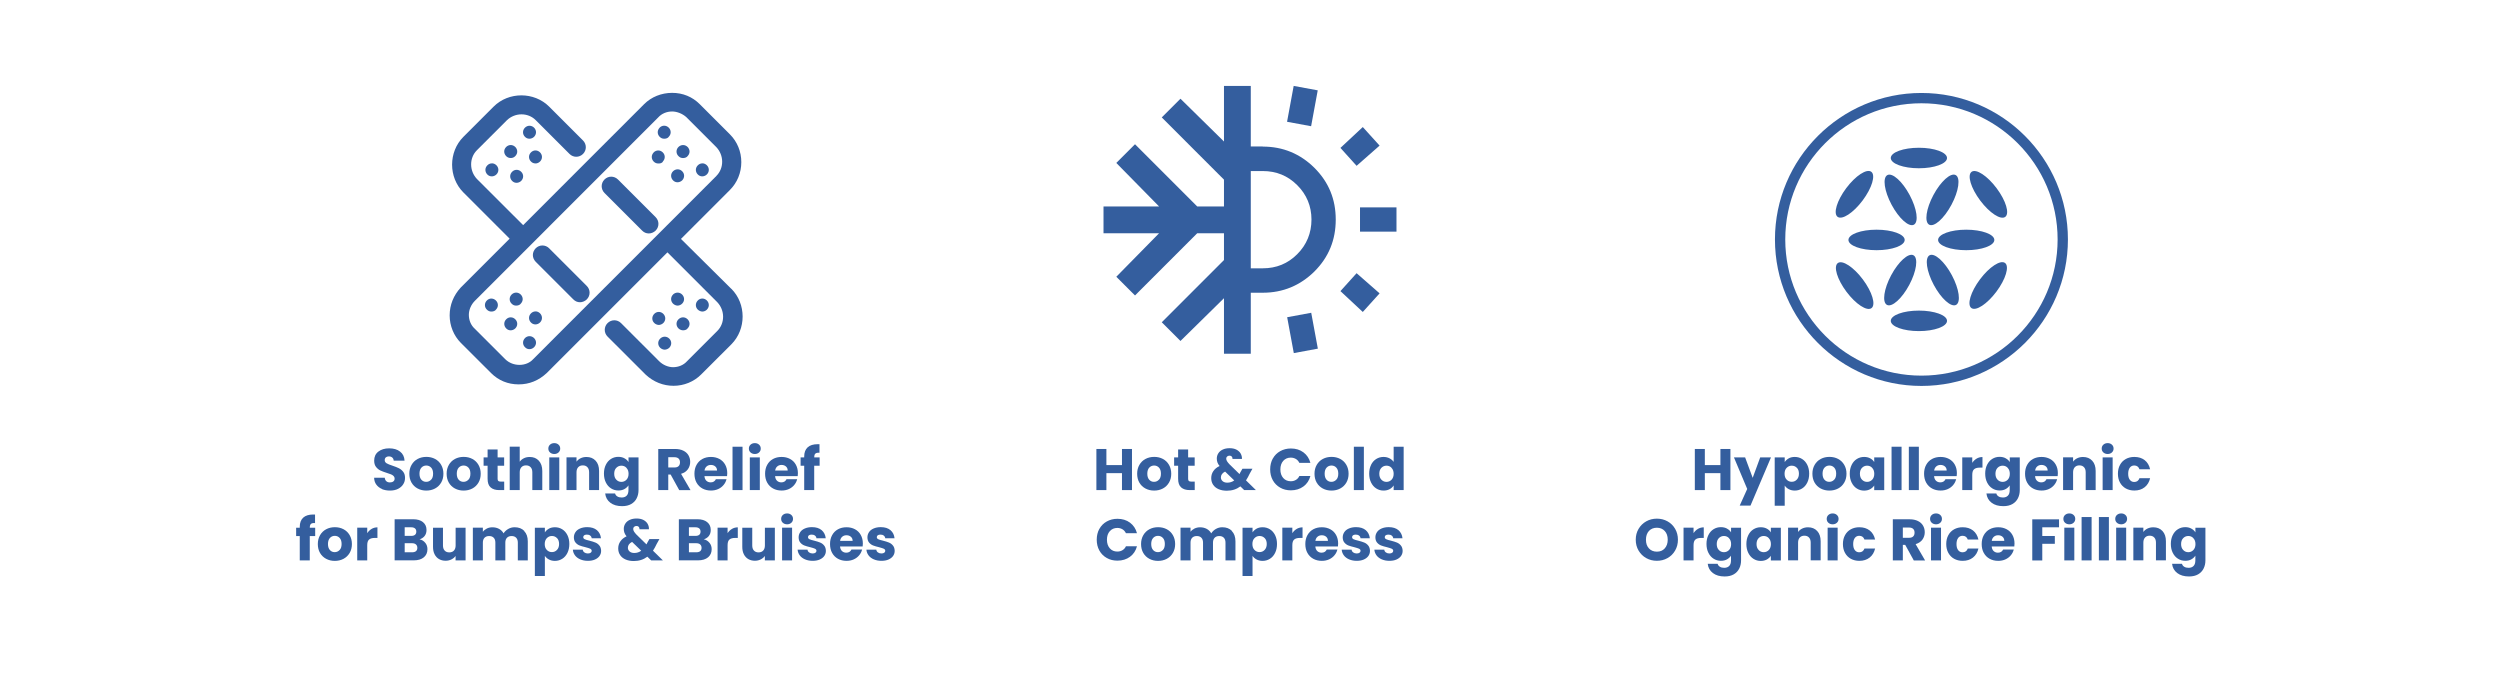 <svg viewBox="0 0 512 139.64" xmlns="http://www.w3.org/2000/svg" data-name="Layer 1" id="Layer_1">
  <defs>
    <style>
      .cls-1 {
        fill: #345e9e;
      }

      .cls-1, .cls-2 {
        stroke-width: 0px;
      }

      .cls-2 {
        fill: none;
      }
    </style>
  </defs>
  <rect height="139.64" width="512" class="cls-2"></rect>
  <g>
    <path d="m135.1,26.15c-.53.53-.53,1.33,0,1.87.28.27.56.39.93.39s.77-.11.96-.43c.5-.53.49-1.31-.03-1.84-.54-.53-1.33-.53-1.87,0" class="cls-1"></path>
    <path d="m143.84,33.46h0c-.35,0-.67.14-.93.4-.26.26-.4.59-.4.93s.14.68.4.94c.27.27.56.39.93.39.26,0,.66-.12.93-.4.53-.53.53-1.33,0-1.87-.26-.26-.59-.4-.93-.4" class="cls-1"></path>
    <path d="m138.95,30.1c-.26.26-.4.59-.4.94s.14.68.4.93c.27.28.56.4.93.4.35,0,.77-.12.97-.43.23-.25.37-.57.37-.9s-.14-.68-.4-.94c-.53-.53-1.33-.52-1.87,0" class="cls-1"></path>
    <path d="m137.84,35.07c-.53.53-.53,1.33,0,1.87.28.27.56.39.93.39.27,0,.66-.12.94-.39.53-.54.53-1.34,0-1.87-.53-.53-1.33-.52-1.87,0" class="cls-1"></path>
    <path d="m133.88,31.22c-.53.53-.53,1.33,0,1.87.28.27.56.39.93.39.3,0,.78,0,.98-.45.48-.53.47-1.3-.05-1.82-.54-.53-1.33-.53-1.87,0" class="cls-1"></path>
    <path d="m107.52,69.24c-.26.26-.4.59-.4.94s.14.68.4.93c.27.28.56.4.93.4.27,0,.66-.12.93-.4.26-.26.4-.59.4-.93s-.14-.68-.4-.94c-.53-.52-1.33-.53-1.87,0" class="cls-1"></path>
    <path d="m100.64,61.14h0c-.35,0-.67.14-.93.4-.26.26-.4.59-.4.94s.14.68.4.93c.27.27.56.4.93.4.35,0,.77-.12.96-.43.5-.53.49-1.31-.03-1.83-.26-.26-.59-.4-.93-.4" class="cls-1"></path>
    <path d="m104.6,64.99h0c-.35,0-.68.14-.93.4-.53.53-.53,1.33,0,1.87.27.27.56.39.93.39.27,0,.66-.12.93-.39.26-.26.4-.59.4-.94s-.14-.67-.4-.93c-.26-.26-.58-.4-.93-.4" class="cls-1"></path>
    <path d="m104.78,60.32c-.26.26-.4.59-.4.94s.14.68.4.93c.27.28.56.4.93.4.35,0,.77-.12.97-.43.23-.25.37-.57.37-.9s-.14-.68-.4-.94c-.53-.52-1.33-.53-1.87,0" class="cls-1"></path>
    <path d="m109.67,63.78h0c-.35,0-.67.14-.93.4-.53.53-.53,1.34,0,1.87.27.27.56.39.93.39.27,0,.66-.12.93-.4.53-.53.53-1.33,0-1.87-.26-.26-.59-.4-.93-.4" class="cls-1"></path>
    <path d="m144.77,63.41c.53-.53.53-1.33,0-1.87-.26-.26-.59-.4-.93-.4h0c-.35,0-.68.14-.93.4-.26.26-.4.59-.4.94s.14.68.4.93c.28.27.67.4.94.4s.65-.12.93-.4" class="cls-1"></path>
    <path d="m135.2,69.35c-.53.53-.53,1.33,0,1.87.28.27.66.39.93.39s.66-.12.94-.39c.53-.54.53-1.34,0-1.87-.53-.53-1.33-.53-1.87,0" class="cls-1"></path>
    <path d="m138.95,65.39c-.26.26-.4.59-.4.93s.14.68.4.94c.27.27.67.39.94.39.35,0,.77-.11.96-.43.24-.25.37-.57.37-.9s-.14-.68-.4-.93c-.26-.26-.59-.4-.93-.4h0c-.35,0-.68.14-.93.4" class="cls-1"></path>
    <path d="m134.92,63.88h0c-.35,0-.67.14-.93.4-.26.26-.4.59-.4.94s.14.68.4.93c.27.27.67.4.93.4s.65-.12.93-.4c.53-.53.53-1.33,0-1.87-.26-.26-.59-.4-.93-.4" class="cls-1"></path>
    <path d="m137.84,60.32c-.53.53-.53,1.33,0,1.87.28.27.67.4.93.4s.66-.12.93-.4c.26-.26.4-.59.4-.93s-.14-.68-.4-.94c-.53-.53-1.33-.52-1.87,0" class="cls-1"></path>
    <path d="m100.74,33.46c-.35,0-.68.14-.93.4-.26.26-.4.59-.4.93s.14.68.39.94c.27.27.56.39.94.39.27,0,.66-.12.93-.4.53-.53.53-1.33,0-1.87-.26-.26-.59-.4-.93-.4h0Z" class="cls-1"></path>
    <path d="m108.45,28.41c.27,0,.66-.12.93-.39.53-.54.53-1.34,0-1.87-.53-.52-1.33-.53-1.87,0-.53.54-.53,1.34,0,1.87.27.27.56.39.93.39" class="cls-1"></path>
    <path d="m105.93,31.04c0-.35-.14-.68-.4-.94-.54-.53-1.33-.53-1.87,0-.53.53-.53,1.33,0,1.87.28.27.56.39.94.39s.66-.12.93-.39c.26-.26.4-.59.4-.93" class="cls-1"></path>
    <path d="m109.67,33.48c.27,0,.66-.12.93-.4.53-.53.53-1.33,0-1.87-.26-.26-.59-.4-.93-.4h0c-.35,0-.67.14-.93.4-.26.26-.4.59-.4.93s.14.68.4.94c.27.27.56.39.93.39" class="cls-1"></path>
    <path d="m105.81,37.44c.27,0,.66-.12.93-.39.26-.26.4-.59.4-.94s-.14-.68-.4-.93c-.26-.26-.58-.4-.93-.4h0c-.35,0-.68.14-.93.4-.53.53-.53,1.33,0,1.87.27.27.56.39.93.39" class="cls-1"></path>
    <path d="m126.56,36.76c-.78-.77-1.99-.77-2.76,0-.77.77-.77,1.98,0,2.76l7.71,7.71c.39.39.84.58,1.38.58.49,0,1.01-.22,1.38-.58.77-.78.77-1.99,0-2.76l-7.71-7.71Z" class="cls-1"></path>
    <path d="m112.47,50.85c-.78-.77-1.99-.77-2.76,0-.37.38-.58.87-.58,1.38,0,.51.21,1,.58,1.38l7.7,7.7c.39.39.84.59,1.38.59.49,0,1.03-.23,1.38-.58.37-.37.58-.86.58-1.38,0-.52-.21-1.01-.58-1.38l-7.71-7.71Z" class="cls-1"></path>
    <path d="m149.78,59.16l-10.32-10.23,10.03-10.03c1.5-1.5,2.33-3.52,2.33-5.69s-.83-4.19-2.33-5.69l-6.19-6.19c-1.51-1.51-3.46-2.31-5.64-2.31s-4.25.82-5.74,2.31l-24.78,24.78-9.46-9.45c-1.58-1.67-1.59-4.3-.02-5.88l6.17-6.17c1.66-1.58,4.3-1.59,5.88-.01l6.93,6.93c.77.77,1.98.77,2.76,0,.77-.77.77-1.99,0-2.76l-6.93-6.93c-3.09-3.08-8.3-3.08-11.38,0l-6.19,6.19c-3.08,3.09-3.08,8.29,0,11.38l9.47,9.47-10,10c-1.49,1.61-2.28,3.58-2.28,5.71s.84,4.17,2.3,5.64l6.19,6.18c1.51,1.51,3.45,2.31,5.64,2.31s4.1-.79,5.74-2.31l24.73-24.73,10.21,10.21c1.58,1.67,1.59,4.3.01,5.88l-6.22,6.22c-.69.77-1.73,1.21-2.84,1.21-1.01,0-2.11-.47-2.88-1.25l-7.78-7.78c-.77-.77-1.98-.77-2.76,0-.77.77-.77,1.99,0,2.76l7.81,7.8c1.61,1.49,3.58,2.28,5.71,2.28s4.17-.84,5.64-2.31l6.19-6.18c3.08-3.09,3.08-8.3,0-11.38m-3.06-23.11l-37.55,37.55c-1.32,1.48-4.1,1.59-5.72-.04l-6.22-6.22c-.77-.69-1.21-1.72-1.21-2.84,0-1.03.46-2.1,1.24-2.88l37.55-37.56c.69-.77,1.73-1.21,2.85-1.21.98,0,2.1.45,2.88,1.14l6.17,6.17c1.58,1.67,1.59,4.3.01,5.88" class="cls-1"></path>
  </g>
  <g>
    <path d="m78.25,100.15c-.49-.2-.88-.5-1.17-.89s-.45-.86-.46-1.42h2.18c.03.31.14.55.32.71.18.16.42.25.72.25s.54-.07.72-.21c.18-.14.26-.33.26-.58,0-.21-.07-.38-.21-.52-.14-.14-.31-.25-.52-.34-.2-.09-.49-.19-.87-.3-.54-.17-.99-.34-1.33-.5s-.64-.42-.89-.74-.37-.76-.37-1.28c0-.78.28-1.4.85-1.84.57-.44,1.31-.67,2.22-.67s1.68.22,2.24.67c.57.44.87,1.06.91,1.85h-2.22c-.02-.27-.12-.49-.3-.64-.18-.16-.42-.23-.71-.23-.25,0-.45.07-.6.2-.15.13-.23.32-.23.57,0,.27.13.48.38.64.26.15.66.32,1.2.49.54.18.99.36,1.33.53s.63.41.88.73c.25.32.37.73.37,1.24s-.12.92-.37,1.31c-.24.39-.6.7-1.06.94-.46.23-1.01.35-1.64.35s-1.17-.1-1.66-.3Z" class="cls-1"></path>
    <path d="m85.52,100.04c-.52-.28-.94-.68-1.24-1.2s-.45-1.13-.45-1.82.15-1.29.46-1.82.72-.93,1.25-1.21c.53-.28,1.12-.42,1.78-.42s1.25.14,1.78.42c.53.28.94.68,1.25,1.21.3.52.46,1.13.46,1.82s-.15,1.29-.46,1.82c-.31.52-.73.93-1.26,1.21-.53.28-1.13.42-1.78.42s-1.25-.14-1.77-.42Zm2.77-1.79c.28-.29.41-.7.41-1.24s-.13-.95-.4-1.24c-.27-.29-.6-.43-.99-.43s-.73.14-1,.43c-.26.28-.4.7-.4,1.24s.13.95.39,1.24c.26.29.59.43.98.43s.73-.14,1-.43Z" class="cls-1"></path>
    <path d="m93.16,100.04c-.52-.28-.94-.68-1.24-1.2-.3-.52-.45-1.13-.45-1.82s.15-1.29.46-1.82c.3-.52.72-.93,1.25-1.21.53-.28,1.12-.42,1.78-.42s1.25.14,1.78.42c.53.28.94.68,1.25,1.21.3.52.46,1.13.46,1.82s-.15,1.29-.46,1.82c-.31.52-.73.93-1.26,1.21-.53.28-1.13.42-1.78.42s-1.25-.14-1.77-.42Zm2.77-1.79c.28-.29.41-.7.41-1.24s-.13-.95-.4-1.24-.6-.43-.99-.43-.73.14-1,.43c-.26.28-.4.7-.4,1.24s.13.95.39,1.24c.26.29.59.43.98.43s.73-.14,1-.43Z" class="cls-1"></path>
    <path d="m103.26,98.63v1.74h-1.04c-.74,0-1.32-.18-1.74-.55-.42-.36-.62-.96-.62-1.78v-2.66h-.82v-1.7h.82v-1.63h2.05v1.63h1.34v1.7h-1.34v2.69c0,.2.05.34.14.43.1.09.26.13.48.13h.73Z" class="cls-1"></path>
    <path d="m110.36,94.36c.46.51.7,1.21.7,2.09v3.91h-2.04v-3.64c0-.45-.12-.8-.35-1.04-.23-.25-.54-.37-.94-.37s-.7.12-.94.37c-.23.25-.35.6-.35,1.04v3.64h-2.05v-8.88h2.05v3.08c.21-.3.49-.53.85-.71.36-.18.76-.26,1.21-.26.77,0,1.38.25,1.85.76Z" class="cls-1"></path>
    <path d="m112.64,92.66c-.23-.21-.34-.47-.34-.79s.11-.59.34-.8c.23-.21.52-.32.88-.32s.64.11.87.32c.23.21.34.48.34.8s-.11.57-.34.79c-.23.21-.52.32-.87.32s-.65-.11-.88-.32Zm1.9,1.01v6.7h-2.05v-6.7h2.05Z" class="cls-1"></path>
    <path d="m121.99,94.36c.47.51.7,1.21.7,2.09v3.91h-2.04v-3.64c0-.45-.12-.8-.35-1.04-.23-.25-.54-.37-.94-.37s-.7.12-.94.37c-.23.25-.35.6-.35,1.04v3.64h-2.05v-6.7h2.05v.89c.21-.3.49-.53.84-.7.35-.17.75-.26,1.19-.26.78,0,1.41.25,1.88.76Z" class="cls-1"></path>
    <path d="m127.9,93.87c.36.19.63.44.82.76v-.95h2.05v6.68c0,.62-.12,1.17-.37,1.67-.24.5-.62.9-1.12,1.19s-1.12.44-1.87.44c-.99,0-1.8-.23-2.41-.7-.62-.47-.97-1.1-1.06-1.9h2.03c.06.26.22.46.46.61.24.15.54.22.89.22.42,0,.76-.12,1.01-.37.25-.24.38-.63.38-1.17v-.95c-.2.31-.48.57-.83.76-.35.2-.76.29-1.24.29-.55,0-1.05-.14-1.5-.43-.45-.28-.8-.69-1.06-1.21s-.39-1.13-.39-1.82.13-1.29.39-1.81.61-.92,1.06-1.2c.45-.28.95-.42,1.5-.42.47,0,.89.1,1.24.29Zm.4,1.94c-.28-.3-.63-.44-1.04-.44s-.75.15-1.04.44-.43.69-.43,1.21.14.92.43,1.22c.28.3.63.45,1.04.45s.75-.15,1.04-.44c.28-.3.43-.7.43-1.21s-.14-.92-.43-1.21Z" class="cls-1"></path>
    <path d="m139.1,100.37l-1.75-3.18h-.49v3.18h-2.05v-8.42h3.44c.66,0,1.23.12,1.7.35.47.23.82.55,1.05.95.23.4.35.85.35,1.35,0,.56-.16,1.06-.47,1.5-.32.44-.78.75-1.4.94l1.94,3.34h-2.32Zm-2.24-4.63h1.27c.38,0,.66-.09.85-.28.19-.18.28-.44.28-.78s-.09-.57-.28-.76c-.19-.18-.47-.28-.85-.28h-1.27v2.09Z" class="cls-1"></path>
    <path d="m148.91,97.51h-4.64c.03.42.17.73.4.95.24.22.53.33.87.33.51,0,.87-.22,1.07-.65h2.18c-.11.44-.31.84-.61,1.19-.29.35-.66.63-1.1.83-.44.2-.93.3-1.48.3-.66,0-1.24-.14-1.75-.42-.51-.28-.91-.68-1.2-1.2s-.43-1.13-.43-1.82.14-1.3.43-1.82.68-.92,1.19-1.2c.51-.28,1.1-.42,1.76-.42s1.22.14,1.73.41c.5.27.9.66,1.18,1.16.28.5.43,1.09.43,1.76,0,.19-.01.39-.04.6Zm-2.06-1.14c0-.35-.12-.63-.36-.84s-.54-.31-.9-.31-.63.1-.87.3c-.24.2-.38.48-.44.85h2.57Z" class="cls-1"></path>
    <path d="m152.07,91.49v8.88h-2.05v-8.88h2.05Z" class="cls-1"></path>
    <path d="m153.71,92.66c-.23-.21-.34-.47-.34-.79s.11-.59.34-.8c.23-.21.52-.32.88-.32s.64.11.87.32c.23.21.34.48.34.8s-.11.57-.34.79c-.23.21-.52.32-.87.32s-.65-.11-.88-.32Zm1.9,1.01v6.7h-2.05v-6.7h2.05Z" class="cls-1"></path>
    <path d="m163.38,97.51h-4.64c.03.42.17.73.4.95.24.22.53.33.87.33.51,0,.87-.22,1.07-.65h2.18c-.11.44-.31.84-.61,1.19-.29.35-.66.63-1.1.83-.44.2-.93.3-1.48.3-.66,0-1.24-.14-1.75-.42-.51-.28-.91-.68-1.2-1.2s-.43-1.13-.43-1.82.14-1.3.43-1.82c.28-.52.68-.92,1.19-1.2.51-.28,1.1-.42,1.76-.42s1.22.14,1.73.41.9.66,1.18,1.16c.28.5.43,1.09.43,1.76,0,.19-.01.39-.04.6Zm-2.06-1.14c0-.35-.12-.63-.36-.84-.24-.21-.54-.31-.9-.31s-.63.1-.87.3c-.24.2-.38.48-.44.85h2.57Z" class="cls-1"></path>
    <path d="m167.85,95.38h-1.1v4.99h-2.05v-4.99h-.74v-1.7h.74v-.19c0-.82.24-1.45.71-1.88.47-.43,1.16-.64,2.08-.64.15,0,.26,0,.34.01v1.74c-.39-.02-.67.03-.83.17-.16.14-.24.38-.24.73v.06h1.1v1.7Z" class="cls-1"></path>
    <path d="m64.54,109.78h-1.1v4.99h-2.05v-4.99h-.74v-1.7h.74v-.19c0-.82.24-1.45.71-1.88.47-.43,1.16-.64,2.08-.64.15,0,.26,0,.34.01v1.74c-.39-.02-.67.03-.83.17-.16.14-.24.38-.24.73v.06h1.1v1.7Z" class="cls-1"></path>
    <path d="m66.78,114.44c-.52-.28-.94-.68-1.24-1.2-.3-.52-.45-1.13-.45-1.82s.15-1.29.46-1.82c.3-.52.72-.93,1.25-1.21.53-.28,1.12-.42,1.78-.42s1.25.14,1.78.42c.53.28.94.68,1.25,1.21.3.52.46,1.13.46,1.82s-.15,1.29-.46,1.82c-.31.52-.73.93-1.26,1.21-.53.28-1.13.42-1.78.42s-1.25-.14-1.77-.42Zm2.77-1.79c.28-.29.41-.7.41-1.24s-.13-.95-.4-1.24-.6-.43-.99-.43-.73.14-1,.43c-.26.28-.4.7-.4,1.24s.13.95.39,1.24c.26.29.59.43.98.43s.73-.14,1-.43Z" class="cls-1"></path>
    <path d="m76.1,108.32c.36-.21.76-.32,1.2-.32v2.17h-.56c-.51,0-.9.11-1.15.33-.26.22-.38.61-.38,1.16v3.11h-2.05v-6.7h2.05v1.12c.24-.37.54-.66.9-.87Z" class="cls-1"></path>
    <path d="m87.1,111.17c.3.38.44.81.44,1.3,0,.7-.25,1.26-.74,1.67-.49.41-1.18.62-2.06.62h-3.92v-8.42h3.79c.86,0,1.53.2,2.01.59.48.39.73.92.73,1.6,0,.5-.13.91-.39,1.24-.26.33-.61.56-1.04.68.49.1.88.35,1.18.73Zm-4.22-1.42h1.34c.34,0,.59-.07.77-.22.18-.15.27-.37.27-.65s-.09-.51-.27-.66c-.18-.15-.44-.23-.77-.23h-1.34v1.76Zm2.31,3.13c.19-.16.28-.38.28-.68s-.1-.53-.29-.7c-.2-.17-.47-.25-.81-.25h-1.49v1.86h1.51c.34,0,.61-.08.8-.23Z" class="cls-1"></path>
    <path d="m95.35,108.07v6.7h-2.05v-.91c-.21.3-.49.53-.85.71-.36.18-.75.27-1.18.27-.51,0-.96-.11-1.36-.34-.39-.23-.7-.56-.91-.99-.22-.43-.32-.94-.32-1.52v-3.91h2.04v3.64c0,.45.12.8.35,1.04.23.25.54.37.94.37s.72-.12.95-.37c.23-.25.35-.6.35-1.04v-3.64h2.05Z" class="cls-1"></path>
    <path d="m107.35,108.76c.49.5.74,1.2.74,2.1v3.91h-2.04v-3.64c0-.43-.11-.77-.34-1-.23-.24-.54-.35-.94-.35s-.71.12-.94.35c-.23.24-.34.57-.34,1v3.64h-2.04v-3.64c0-.43-.11-.77-.34-1-.23-.24-.54-.35-.94-.35s-.71.12-.94.35c-.23.24-.34.57-.34,1v3.64h-2.05v-6.7h2.05v.84c.21-.28.48-.5.82-.67s.72-.25,1.14-.25c.5,0,.95.11,1.35.32.4.22.71.52.93.92.23-.37.55-.67.95-.9.4-.23.84-.35,1.31-.35.83,0,1.49.25,1.99.76Z" class="cls-1"></path>
    <path d="m112.41,108.27c.35-.19.76-.29,1.24-.29.55,0,1.05.14,1.5.42.45.28.8.68,1.06,1.2s.39,1.12.39,1.81-.13,1.29-.39,1.82-.61.93-1.06,1.21c-.45.28-.95.43-1.5.43-.46,0-.87-.1-1.23-.29-.36-.19-.63-.44-.83-.74v4.13h-2.05v-9.89h2.05v.95c.2-.31.48-.56.83-.76Zm1.67,1.94c-.28-.29-.63-.44-1.05-.44s-.75.15-1.04.44c-.28.3-.43.7-.43,1.21s.14.92.43,1.21c.28.3.63.44,1.04.44s.76-.15,1.04-.45c.29-.3.43-.71.43-1.22s-.14-.91-.43-1.21Z" class="cls-1"></path>
    <path d="m118.84,114.56c-.46-.2-.82-.47-1.08-.82-.26-.35-.41-.74-.44-1.17h2.03c.02.23.13.42.32.56s.43.22.71.22c.26,0,.45-.05.59-.15s.21-.23.21-.39c0-.19-.1-.33-.3-.43s-.52-.19-.97-.31c-.48-.11-.88-.23-1.2-.35-.32-.12-.6-.32-.83-.59s-.35-.63-.35-1.09c0-.38.11-.73.32-1.05.21-.32.52-.57.94-.75.41-.18.9-.28,1.47-.28.84,0,1.5.21,1.99.62.48.42.76.97.83,1.66h-1.9c-.03-.23-.13-.42-.31-.55-.17-.14-.4-.2-.68-.2-.24,0-.42.05-.55.14-.13.09-.19.22-.19.38,0,.19.1.34.31.43.2.1.52.19.95.29.5.13.9.25,1.21.38.31.12.59.32.82.6.24.28.36.65.37,1.11,0,.39-.11.74-.33,1.05-.22.31-.54.55-.95.73s-.89.26-1.43.26c-.58,0-1.1-.1-1.56-.3Z" class="cls-1"></path>
    <path d="m133.36,114.77l-.78-.76c-.78.59-1.7.89-2.78.89-.65,0-1.21-.11-1.69-.32-.48-.21-.85-.51-1.11-.9-.26-.39-.39-.84-.39-1.36s.14-1.01.43-1.43c.28-.43.71-.78,1.28-1.05-.21-.26-.36-.5-.44-.74s-.13-.49-.13-.77c0-.4.1-.76.31-1.09.21-.33.51-.59.91-.77.4-.19.87-.28,1.41-.28s1.02.1,1.4.3c.38.2.67.47.86.8.19.34.28.7.26,1.1h-1.93c0-.22-.05-.38-.16-.5-.12-.12-.27-.17-.46-.17s-.35.06-.48.17c-.13.11-.19.26-.19.43s.05.34.16.53c.11.18.28.4.51.64l2.05,2s.04-.09.07-.14c.03-.06.06-.12.09-.19l.44-.76h2.05l-.58,1.04c-.22.47-.46.92-.74,1.34l2.03,1.99h-2.39Zm-2.04-1.98l-1.87-1.81c-.58.3-.86.7-.86,1.2,0,.3.12.56.35.76s.55.31.95.31c.54,0,1.01-.15,1.43-.46Z" class="cls-1"></path>
    <path d="m145.31,111.17c.3.38.44.81.44,1.3,0,.7-.25,1.26-.74,1.67-.49.41-1.18.62-2.06.62h-3.92v-8.42h3.79c.86,0,1.53.2,2.01.59.48.39.73.92.73,1.6,0,.5-.13.91-.39,1.24s-.61.56-1.04.68c.49.1.88.35,1.18.73Zm-4.22-1.42h1.34c.34,0,.59-.07.77-.22.18-.15.27-.37.27-.65s-.09-.51-.27-.66c-.18-.15-.44-.23-.77-.23h-1.34v1.76Zm2.31,3.13c.19-.16.28-.38.28-.68s-.1-.53-.29-.7-.47-.25-.81-.25h-1.49v1.86h1.51c.34,0,.61-.08.8-.23Z" class="cls-1"></path>
    <path d="m149.9,108.32c.36-.21.76-.32,1.2-.32v2.17h-.56c-.51,0-.9.11-1.15.33-.26.22-.38.61-.38,1.16v3.11h-2.05v-6.7h2.05v1.12c.24-.37.54-.66.9-.87Z" class="cls-1"></path>
    <path d="m158.69,108.07v6.7h-2.05v-.91c-.21.3-.49.53-.85.71-.36.18-.75.27-1.18.27-.51,0-.96-.11-1.36-.34-.39-.23-.7-.56-.91-.99-.22-.43-.32-.94-.32-1.52v-3.91h2.04v3.64c0,.45.12.8.35,1.04.23.25.54.37.94.37s.72-.12.95-.37c.23-.25.35-.6.35-1.04v-3.64h2.05Z" class="cls-1"></path>
    <path d="m160.32,107.06c-.23-.21-.34-.47-.34-.79s.11-.59.34-.8c.23-.21.52-.32.88-.32s.64.11.87.32c.23.21.34.48.34.8s-.11.57-.34.79c-.23.21-.52.32-.87.32s-.65-.11-.88-.32Zm1.9,1.01v6.7h-2.05v-6.7h2.05Z" class="cls-1"></path>
    <path d="m164.87,114.56c-.46-.2-.82-.47-1.08-.82-.26-.35-.41-.74-.44-1.17h2.03c.02.23.13.42.32.56s.43.22.71.22c.26,0,.45-.05.59-.15.14-.1.21-.23.21-.39,0-.19-.1-.33-.3-.43s-.52-.19-.97-.31c-.48-.11-.88-.23-1.2-.35-.32-.12-.6-.32-.83-.59s-.35-.63-.35-1.09c0-.38.11-.73.32-1.05.21-.32.52-.57.94-.75.41-.18.9-.28,1.47-.28.84,0,1.5.21,1.99.62.48.42.76.97.83,1.66h-1.9c-.03-.23-.13-.42-.31-.55-.17-.14-.4-.2-.68-.2-.24,0-.42.05-.55.14s-.19.22-.19.38c0,.19.1.34.31.43.2.1.52.19.95.29.5.13.9.25,1.21.38.31.12.59.32.82.6.24.28.36.65.37,1.11,0,.39-.11.74-.33,1.05-.22.31-.54.55-.95.73s-.89.26-1.43.26c-.58,0-1.1-.1-1.56-.3Z" class="cls-1"></path>
    <path d="m176.68,111.91h-4.64c.03.42.17.73.4.95.24.22.53.33.87.33.51,0,.87-.22,1.07-.65h2.18c-.11.44-.31.84-.61,1.19-.29.35-.66.63-1.1.83-.44.2-.93.3-1.48.3-.66,0-1.24-.14-1.75-.42-.51-.28-.91-.68-1.2-1.2s-.43-1.13-.43-1.82.14-1.3.43-1.82c.28-.52.68-.92,1.19-1.2.51-.28,1.1-.42,1.76-.42s1.22.14,1.73.41.9.66,1.18,1.16c.28.5.43,1.09.43,1.76,0,.19-.01.39-.04.6Zm-2.06-1.14c0-.35-.12-.63-.36-.84-.24-.21-.54-.31-.9-.31s-.63.1-.87.3c-.24.2-.38.48-.44.85h2.57Z" class="cls-1"></path>
    <path d="m178.96,114.56c-.46-.2-.82-.47-1.08-.82-.26-.35-.41-.74-.44-1.17h2.03c.02.23.13.42.32.56.19.14.43.22.71.22.26,0,.45-.05.59-.15.14-.1.21-.23.21-.39,0-.19-.1-.33-.3-.43-.2-.09-.52-.19-.97-.31-.48-.11-.88-.23-1.2-.35-.32-.12-.6-.32-.83-.59-.23-.27-.35-.63-.35-1.09,0-.38.11-.73.32-1.05.21-.32.52-.57.94-.75.41-.18.9-.28,1.47-.28.84,0,1.5.21,1.99.62s.76.97.83,1.66h-1.9c-.03-.23-.13-.42-.31-.55-.17-.14-.4-.2-.68-.2-.24,0-.42.05-.55.14s-.19.22-.19.38c0,.19.1.34.31.43.2.1.52.19.95.29.5.13.9.25,1.21.38.31.12.59.32.82.6.24.28.36.65.37,1.11,0,.39-.11.74-.33,1.05-.22.31-.54.55-.95.73s-.89.26-1.43.26c-.58,0-1.1-.1-1.56-.3Z" class="cls-1"></path>
  </g>
  <g>
    <path d="m393.51,79.04c-16.54,0-30-13.46-30-30s13.46-30,30-30,30,13.46,30,30-13.46,30-30,30Zm0-57.89c-15.38,0-27.89,12.51-27.89,27.89s12.51,27.89,27.89,27.89,27.89-12.51,27.89-27.89-12.51-27.89-27.89-27.89Z" class="cls-1"></path>
    <g>
      <ellipse ry="2.1" rx="5.76" cy="49.14" cx="402.68" class="cls-1"></ellipse>
      <ellipse ry="2.1" rx="5.76" cy="49.14" cx="384.32" class="cls-1"></ellipse>
      <ellipse transform="translate(155.26 373.64) rotate(-61.9)" ry="2.1" rx="5.76" cy="57.36" cx="389.17" class="cls-1"></ellipse>
      <ellipse transform="translate(174.32 372.58) rotate(-61.9)" ry="2.1" rx="5.76" cy="40.94" cx="397.82" class="cls-1"></ellipse>
      <ellipse transform="translate(26.61 188.17) rotate(-28.1)" ry="5.76" rx="2.1" cy="40.93" cx="389.24" class="cls-1"></ellipse>
      <ellipse transform="translate(19.89 194.18) rotate(-28.1)" ry="5.76" rx="2.1" cy="57.35" cx="397.89" class="cls-1"></ellipse>
      <ellipse ry="2.1" rx="5.76" cy="32.36" cx="392.99" class="cls-1"></ellipse>
      <ellipse ry="2.1" rx="5.76" cy="65.71" cx="392.99" class="cls-1"></ellipse>
      <ellipse transform="translate(57.31 251.87) rotate(-36.8)" ry="5.76" rx="2.1" cy="39.8" cx="407.22" class="cls-1"></ellipse>
      <ellipse transform="translate(40.66 239.19) rotate(-36.8)" ry="5.76" rx="2.1" cy="58.48" cx="379.83" class="cls-1"></ellipse>
      <ellipse transform="translate(116.44 349.49) rotate(-53.2)" ry="2.1" rx="5.76" cy="58.48" cx="407.19" class="cls-1"></ellipse>
      <ellipse transform="translate(120.41 320.07) rotate(-53.2)" ry="2.1" rx="5.76" cy="39.8" cx="379.8" class="cls-1"></ellipse>
    </g>
  </g>
  <g>
    <path d="m354.39,91.95v8.42h-2.05v-3.47h-3.19v3.47h-2.05v-8.42h2.05v3.3h3.19v-3.3h2.05Z" class="cls-1"></path>
    <path d="m362.7,93.67l-4.2,9.88h-2.21l1.54-3.41-2.72-6.47h2.29l1.55,4.19,1.54-4.19h2.22Z" class="cls-1"></path>
    <path d="m366.33,93.87c.35-.19.76-.29,1.24-.29.55,0,1.05.14,1.5.42.45.28.8.68,1.06,1.2s.39,1.12.39,1.81-.13,1.29-.39,1.82-.61.93-1.06,1.21c-.45.28-.95.43-1.5.43-.46,0-.87-.1-1.23-.29-.36-.19-.63-.44-.83-.74v4.13h-2.05v-9.89h2.05v.95c.2-.31.48-.56.83-.76Zm1.67,1.94c-.28-.29-.63-.44-1.05-.44s-.75.15-1.04.44-.43.7-.43,1.21.14.92.43,1.21c.28.3.63.44,1.04.44s.76-.15,1.04-.45c.29-.3.43-.71.43-1.22s-.14-.91-.43-1.21Z" class="cls-1"></path>
    <path d="m372.87,100.04c-.52-.28-.94-.68-1.24-1.2s-.45-1.13-.45-1.82.15-1.29.46-1.82c.3-.52.72-.93,1.25-1.21.53-.28,1.12-.42,1.78-.42s1.25.14,1.78.42c.53.28.94.68,1.25,1.21s.46,1.13.46,1.82-.15,1.29-.46,1.82-.73.93-1.26,1.21c-.53.28-1.13.42-1.78.42s-1.25-.14-1.77-.42Zm2.77-1.79c.28-.29.41-.7.41-1.24s-.13-.95-.4-1.24c-.27-.29-.6-.43-.99-.43s-.73.14-1,.43c-.26.28-.4.7-.4,1.24s.13.95.39,1.24c.26.29.59.43.98.43s.73-.14,1-.43Z" class="cls-1"></path>
    <path d="m379.22,95.2c.26-.52.61-.92,1.06-1.2.45-.28.95-.42,1.5-.42.47,0,.89.1,1.24.29.36.19.63.44.82.76v-.95h2.05v6.7h-2.05v-.95c-.2.31-.48.56-.83.76-.36.19-.77.29-1.24.29-.54,0-1.04-.14-1.49-.43-.45-.28-.8-.69-1.06-1.21-.26-.52-.39-1.13-.39-1.82s.13-1.29.39-1.81Zm4.2.61c-.28-.3-.63-.44-1.04-.44s-.75.15-1.04.44c-.28.29-.43.69-.43,1.21s.14.92.43,1.22c.28.3.63.45,1.04.45s.75-.15,1.04-.44c.28-.3.43-.7.43-1.21s-.14-.92-.43-1.21Z" class="cls-1"></path>
    <path d="m389.44,91.49v8.88h-2.05v-8.88h2.05Z" class="cls-1"></path>
    <path d="m392.98,91.49v8.88h-2.05v-8.88h2.05Z" class="cls-1"></path>
    <path d="m400.74,97.51h-4.64c.03.42.17.73.4.95.24.22.53.33.87.33.51,0,.87-.22,1.07-.65h2.18c-.11.44-.31.84-.61,1.19-.29.35-.66.63-1.1.83-.44.2-.93.3-1.48.3-.66,0-1.24-.14-1.75-.42-.51-.28-.91-.68-1.2-1.2-.29-.52-.43-1.13-.43-1.82s.14-1.3.43-1.82c.28-.52.68-.92,1.19-1.2.51-.28,1.1-.42,1.76-.42s1.22.14,1.73.41.9.66,1.18,1.16c.28.5.43,1.09.43,1.76,0,.19-.01.39-.04.6Zm-2.06-1.14c0-.35-.12-.63-.36-.84-.24-.21-.54-.31-.9-.31s-.63.1-.87.3c-.24.2-.38.48-.44.85h2.57Z" class="cls-1"></path>
    <path d="m404.81,93.92c.36-.21.76-.32,1.2-.32v2.17h-.56c-.51,0-.9.11-1.15.33-.26.22-.38.61-.38,1.16v3.11h-2.05v-6.7h2.05v1.12c.24-.37.54-.66.9-.87Z" class="cls-1"></path>
    <path d="m410.78,93.87c.36.19.63.44.82.76v-.95h2.05v6.68c0,.62-.12,1.17-.37,1.67s-.62.9-1.12,1.19-1.12.44-1.87.44c-.99,0-1.8-.23-2.41-.7-.62-.47-.97-1.1-1.06-1.9h2.03c.06.26.22.46.46.61.24.15.54.22.89.22.42,0,.76-.12,1.01-.37.25-.24.38-.63.38-1.17v-.95c-.2.31-.48.57-.83.76-.35.2-.76.29-1.24.29-.55,0-1.05-.14-1.5-.43-.45-.28-.8-.69-1.06-1.21-.26-.52-.39-1.13-.39-1.82s.13-1.29.39-1.81c.26-.52.61-.92,1.06-1.2.45-.28.95-.42,1.5-.42.47,0,.89.1,1.24.29Zm.4,1.94c-.28-.3-.63-.44-1.04-.44s-.75.15-1.04.44c-.28.29-.43.69-.43,1.21s.14.92.43,1.22c.28.3.63.45,1.04.45s.75-.15,1.04-.44c.28-.3.43-.7.43-1.21s-.14-.92-.43-1.21Z" class="cls-1"></path>
    <path d="m421.42,97.51h-4.64c.03.42.17.73.4.95.24.22.53.33.87.33.51,0,.87-.22,1.07-.65h2.18c-.11.44-.31.84-.61,1.19-.29.35-.66.63-1.1.83-.44.2-.93.3-1.48.3-.66,0-1.24-.14-1.75-.42-.51-.28-.91-.68-1.2-1.2-.29-.52-.43-1.13-.43-1.82s.14-1.3.43-1.82.68-.92,1.19-1.2c.51-.28,1.1-.42,1.76-.42s1.22.14,1.73.41.9.66,1.18,1.16c.28.5.43,1.09.43,1.76,0,.19-.01.39-.04.6Zm-2.06-1.14c0-.35-.12-.63-.36-.84-.24-.21-.54-.31-.9-.31s-.63.1-.87.3c-.24.2-.38.48-.44.85h2.57Z" class="cls-1"></path>
    <path d="m428.49,94.36c.47.51.7,1.21.7,2.09v3.91h-2.04v-3.64c0-.45-.12-.8-.35-1.04-.23-.25-.54-.37-.94-.37s-.7.12-.94.37c-.23.25-.35.6-.35,1.04v3.64h-2.05v-6.7h2.05v.89c.21-.3.49-.53.84-.7.35-.17.75-.26,1.19-.26.78,0,1.41.25,1.88.76Z" class="cls-1"></path>
    <path d="m430.77,92.66c-.23-.21-.34-.47-.34-.79s.11-.59.34-.8c.23-.21.52-.32.88-.32s.64.11.87.32c.23.21.34.48.34.8s-.11.57-.34.79c-.23.21-.52.32-.87.32s-.65-.11-.88-.32Zm1.9,1.01v6.7h-2.05v-6.7h2.05Z" class="cls-1"></path>
    <path d="m434.18,95.2c.28-.52.68-.92,1.19-1.2.51-.28,1.09-.42,1.75-.42.84,0,1.54.22,2.11.66.56.44.93,1.06,1.11,1.86h-2.18c-.18-.51-.54-.77-1.07-.77-.38,0-.68.15-.9.44s-.34.71-.34,1.25.11.96.34,1.25c.22.29.52.44.9.44.53,0,.88-.26,1.07-.77h2.18c-.18.78-.55,1.4-1.12,1.85-.57.45-1.27.67-2.1.67-.66,0-1.24-.14-1.75-.42-.51-.28-.9-.68-1.19-1.2s-.43-1.13-.43-1.82.14-1.3.43-1.82Z" class="cls-1"></path>
    <path d="m337.15,114.3c-.66-.37-1.18-.88-1.57-1.54-.39-.66-.58-1.4-.58-2.23s.19-1.56.58-2.22c.39-.66.91-1.17,1.57-1.54.66-.37,1.39-.55,2.18-.55s1.52.18,2.18.55c.66.37,1.18.88,1.56,1.54.38.66.57,1.4.57,2.22s-.19,1.57-.58,2.23c-.38.66-.9,1.17-1.56,1.54-.66.37-1.38.55-2.17.55s-1.52-.18-2.18-.55Zm3.79-1.99c.4-.45.61-1.04.61-1.78s-.2-1.34-.61-1.78-.94-.67-1.61-.67-1.22.22-1.63.66c-.4.44-.61,1.04-.61,1.79s.2,1.34.61,1.78c.4.44.95.67,1.63.67s1.21-.22,1.61-.67Z" class="cls-1"></path>
    <path d="m347.73,108.32c.36-.21.76-.32,1.2-.32v2.17h-.56c-.51,0-.9.11-1.15.33-.26.22-.38.61-.38,1.16v3.11h-2.05v-6.7h2.05v1.12c.24-.37.54-.66.9-.87Z" class="cls-1"></path>
    <path d="m353.7,108.27c.36.19.63.44.82.76v-.95h2.05v6.68c0,.62-.12,1.17-.37,1.67s-.62.9-1.12,1.19-1.12.44-1.87.44c-.99,0-1.8-.23-2.41-.7-.62-.47-.97-1.1-1.06-1.9h2.03c.06.26.22.46.46.61.24.15.54.22.89.22.42,0,.76-.12,1.01-.37.25-.24.38-.63.38-1.17v-.95c-.2.31-.48.57-.83.76-.35.2-.76.29-1.24.29-.55,0-1.05-.14-1.5-.43-.45-.28-.8-.69-1.06-1.21-.26-.52-.39-1.13-.39-1.82s.13-1.29.39-1.81c.26-.52.61-.92,1.06-1.2.45-.28.95-.42,1.5-.42.47,0,.89.1,1.24.29Zm.4,1.94c-.28-.3-.63-.44-1.04-.44s-.75.15-1.04.44c-.28.29-.43.69-.43,1.21s.14.92.43,1.22c.28.3.63.45,1.04.45s.75-.15,1.04-.44c.28-.3.43-.7.43-1.21s-.14-.92-.43-1.21Z" class="cls-1"></path>
    <path d="m358.05,109.6c.26-.52.61-.92,1.06-1.2.45-.28.95-.42,1.5-.42.47,0,.89.1,1.24.29.36.19.63.44.82.76v-.95h2.05v6.7h-2.05v-.95c-.2.31-.48.56-.83.76-.36.19-.77.29-1.24.29-.54,0-1.04-.14-1.49-.43-.45-.28-.8-.69-1.06-1.21-.26-.52-.39-1.13-.39-1.82s.13-1.29.39-1.81Zm4.2.61c-.28-.3-.63-.44-1.04-.44s-.75.15-1.04.44c-.28.29-.43.69-.43,1.21s.14.92.43,1.22c.28.3.63.45,1.04.45s.75-.15,1.04-.44c.28-.3.43-.7.43-1.21s-.14-.92-.43-1.21Z" class="cls-1"></path>
    <path d="m372.17,108.76c.47.51.7,1.21.7,2.09v3.91h-2.04v-3.64c0-.45-.12-.8-.35-1.04-.23-.25-.54-.37-.94-.37s-.7.12-.94.37c-.23.25-.35.6-.35,1.04v3.64h-2.05v-6.7h2.05v.89c.21-.3.49-.53.84-.7.35-.17.75-.26,1.19-.26.78,0,1.41.25,1.88.76Z" class="cls-1"></path>
    <path d="m374.45,107.06c-.23-.21-.34-.47-.34-.79s.11-.59.34-.8c.23-.21.52-.32.88-.32s.64.11.87.32c.23.21.34.48.34.8s-.11.57-.34.79c-.23.21-.52.32-.87.32s-.65-.11-.88-.32Zm1.9,1.01v6.7h-2.05v-6.7h2.05Z" class="cls-1"></path>
    <path d="m377.86,109.6c.28-.52.68-.92,1.19-1.2.51-.28,1.09-.42,1.75-.42.84,0,1.54.22,2.11.66.56.44.93,1.06,1.11,1.86h-2.18c-.18-.51-.54-.77-1.07-.77-.38,0-.68.15-.9.44s-.34.71-.34,1.25.11.96.34,1.25c.22.29.52.44.9.44.53,0,.88-.26,1.07-.77h2.18c-.18.78-.55,1.4-1.12,1.85-.57.45-1.27.67-2.1.67-.66,0-1.24-.14-1.75-.42-.51-.28-.9-.68-1.19-1.2s-.43-1.13-.43-1.82.14-1.3.43-1.82Z" class="cls-1"></path>
    <path d="m391.94,114.77l-1.75-3.18h-.49v3.18h-2.05v-8.42h3.44c.66,0,1.23.12,1.7.35.47.23.82.55,1.05.95.23.4.35.85.35,1.35,0,.56-.16,1.06-.47,1.5-.32.44-.78.75-1.4.94l1.94,3.34h-2.32Zm-2.24-4.63h1.27c.38,0,.66-.09.85-.28.19-.18.28-.44.28-.78s-.09-.57-.28-.76c-.19-.18-.47-.28-.85-.28h-1.27v2.09Z" class="cls-1"></path>
    <path d="m395.62,107.06c-.23-.21-.34-.47-.34-.79s.11-.59.34-.8c.23-.21.52-.32.88-.32s.64.11.87.32c.23.21.34.48.34.8s-.11.57-.34.79c-.23.21-.52.32-.87.32s-.65-.11-.88-.32Zm1.9,1.01v6.7h-2.05v-6.7h2.05Z" class="cls-1"></path>
    <path d="m399.02,109.6c.28-.52.68-.92,1.19-1.2.51-.28,1.09-.42,1.75-.42.84,0,1.54.22,2.11.66.56.44.93,1.06,1.11,1.86h-2.18c-.18-.51-.54-.77-1.07-.77-.38,0-.68.15-.9.44s-.34.71-.34,1.25.11.96.34,1.25c.22.29.52.44.9.44.53,0,.88-.26,1.07-.77h2.18c-.18.78-.55,1.4-1.12,1.85-.57.45-1.27.67-2.1.67-.66,0-1.24-.14-1.75-.42-.51-.28-.9-.68-1.19-1.2s-.43-1.13-.43-1.82.14-1.3.43-1.82Z" class="cls-1"></path>
    <path d="m412.54,111.91h-4.64c.03.42.17.73.4.95.24.22.53.33.87.33.51,0,.87-.22,1.07-.65h2.18c-.11.44-.31.84-.61,1.19-.29.35-.66.63-1.1.83-.44.2-.93.3-1.48.3-.66,0-1.24-.14-1.75-.42-.51-.28-.91-.68-1.2-1.2-.29-.52-.43-1.13-.43-1.82s.14-1.3.43-1.82.68-.92,1.19-1.2c.51-.28,1.1-.42,1.76-.42s1.22.14,1.73.41.9.66,1.18,1.16c.28.5.43,1.09.43,1.76,0,.19-.01.39-.04.6Zm-2.06-1.14c0-.35-.12-.63-.36-.84-.24-.21-.54-.31-.9-.31s-.63.1-.87.3c-.24.2-.38.48-.44.85h2.57Z" class="cls-1"></path>
    <path d="m421.69,106.35v1.64h-3.43v1.78h2.57v1.6h-2.57v3.41h-2.05v-8.42h5.48Z" class="cls-1"></path>
    <path d="m422.92,107.06c-.23-.21-.34-.47-.34-.79s.11-.59.34-.8c.23-.21.52-.32.88-.32s.64.11.87.32c.23.21.34.48.34.8s-.11.57-.34.79c-.23.21-.52.32-.87.32s-.65-.11-.88-.32Zm1.9,1.01v6.7h-2.05v-6.7h2.05Z" class="cls-1"></path>
    <path d="m428.36,105.89v8.88h-2.05v-8.88h2.05Z" class="cls-1"></path>
    <path d="m431.9,105.89v8.88h-2.05v-8.88h2.05Z" class="cls-1"></path>
    <path d="m433.54,107.06c-.23-.21-.34-.47-.34-.79s.11-.59.34-.8c.23-.21.52-.32.88-.32s.64.11.87.32c.23.21.34.48.34.8s-.11.57-.34.79c-.23.21-.52.32-.87.32s-.65-.11-.88-.32Zm1.9,1.01v6.7h-2.05v-6.7h2.05Z" class="cls-1"></path>
    <path d="m442.88,108.76c.47.51.7,1.21.7,2.09v3.91h-2.04v-3.64c0-.45-.12-.8-.35-1.04-.23-.25-.54-.37-.94-.37s-.7.12-.94.37c-.23.25-.35.6-.35,1.04v3.64h-2.05v-6.7h2.05v.89c.21-.3.49-.53.84-.7.35-.17.75-.26,1.19-.26.78,0,1.41.25,1.88.76Z" class="cls-1"></path>
    <path d="m448.8,108.27c.36.19.63.44.82.76v-.95h2.05v6.68c0,.62-.12,1.17-.37,1.67s-.62.9-1.12,1.19-1.12.44-1.87.44c-.99,0-1.8-.23-2.41-.7-.62-.47-.97-1.1-1.06-1.9h2.03c.06.26.22.46.46.61.24.15.54.22.89.22.42,0,.76-.12,1.01-.37.25-.24.38-.63.38-1.17v-.95c-.2.31-.48.57-.83.76-.35.2-.76.29-1.24.29-.55,0-1.05-.14-1.5-.43-.45-.28-.8-.69-1.06-1.21-.26-.52-.39-1.13-.39-1.82s.13-1.29.39-1.81c.26-.52.61-.92,1.06-1.2.45-.28.95-.42,1.5-.42.47,0,.89.1,1.24.29Zm.4,1.94c-.28-.3-.63-.44-1.04-.44s-.75.15-1.04.44c-.28.29-.43.69-.43,1.21s.14.92.43,1.22c.28.3.63.45,1.04.45s.75-.15,1.04-.44c.28-.3.43-.7.43-1.21s-.14-.92-.43-1.21Z" class="cls-1"></path>
  </g>
  <g>
    <rect height="4.97" width="7.47" y="42.47" x="278.53" class="cls-1"></rect>
    <polygon points="274.52 59.62 279.1 63.89 282.54 60.08 277.83 55.95 274.52 59.62" class="cls-1"></polygon>
    <rect transform="translate(-7.95 49.61) rotate(-10.47)" height="7.47" width="5.01" y="64.45" x="264.25" class="cls-1"></rect>
    <polygon points="282.54 29.82 279.1 26.02 274.52 30.29 277.83 33.96 282.54 29.82" class="cls-1"></polygon>
    <rect transform="translate(196.94 280.09) rotate(-79.54)" height="5.01" width="7.47" y="19.22" x="263.01" class="cls-1"></rect>
    <path d="m258.61,29.99h-2.45v-12.39h-5.49v11.38l-8.91-8.76-3.83,3.83,12.74,12.74v5.49h-5.48l-12.74-12.74-3.83,3.83,8.76,8.91h-11.38v5.49h11.38l-8.76,8.91,3.83,3.83,12.74-12.74h5.48v5.49l-12.74,12.74,3.83,3.83,8.91-8.76v11.38h5.49v-12.5h2.45c4.14,0,7.67-1.48,10.59-4.36,2.92-2.92,4.36-6.45,4.36-10.62s-1.44-7.67-4.36-10.59c-2.92-2.89-6.45-4.36-10.59-4.36m7.06,22.04c-1.93,1.93-4.27,2.89-7.06,2.89h-2.45v-19.92h2.45c2.79,0,5.13.96,7.06,2.89,1.93,1.92,2.92,4.3,2.92,7.05s-.99,5.17-2.92,7.09" class="cls-1"></path>
  </g>
  <g>
    <path d="m231.83,91.95v8.42h-2.05v-3.47h-3.19v3.47h-2.05v-8.42h2.05v3.3h3.19v-3.3h2.05Z" class="cls-1"></path>
    <path d="m234.58,100.04c-.52-.28-.94-.68-1.24-1.2-.3-.52-.45-1.13-.45-1.82s.15-1.29.46-1.82c.3-.52.72-.93,1.25-1.21.53-.28,1.12-.42,1.78-.42s1.25.14,1.78.42c.53.28.94.68,1.25,1.21.3.52.46,1.13.46,1.82s-.15,1.29-.46,1.82c-.31.52-.73.93-1.26,1.21-.53.28-1.13.42-1.78.42s-1.25-.14-1.77-.42Zm2.77-1.79c.28-.29.41-.7.41-1.24s-.13-.95-.4-1.24-.6-.43-.99-.43-.73.14-1,.43c-.26.28-.4.7-.4,1.24s.13.95.39,1.24c.26.29.59.43.98.43s.73-.14,1-.43Z" class="cls-1"></path>
    <path d="m244.68,98.63v1.74h-1.04c-.74,0-1.32-.18-1.74-.55s-.62-.96-.62-1.78v-2.66h-.82v-1.7h.82v-1.63h2.05v1.63h1.34v1.7h-1.34v2.69c0,.2.05.34.14.43.1.09.26.13.48.13h.73Z" class="cls-1"></path>
    <path d="m254.81,100.37l-.78-.76c-.78.59-1.7.89-2.78.89-.65,0-1.21-.11-1.69-.32-.48-.21-.85-.51-1.11-.9-.26-.39-.39-.84-.39-1.36s.14-1.01.43-1.43c.28-.43.71-.78,1.28-1.05-.21-.26-.36-.5-.44-.74s-.13-.49-.13-.77c0-.4.1-.76.31-1.09.21-.33.51-.59.91-.77.4-.19.87-.28,1.41-.28s1.02.1,1.4.3c.38.2.67.47.86.8.19.34.28.7.26,1.1h-1.93c0-.22-.05-.38-.16-.5-.12-.12-.27-.17-.46-.17s-.35.06-.48.17c-.13.11-.19.26-.19.43s.05.34.16.53c.11.18.28.4.51.64l2.05,2s.04-.09.07-.14c.03-.06.06-.12.09-.19l.44-.76h2.05l-.58,1.04c-.22.47-.46.92-.74,1.34l2.03,1.99h-2.39Zm-2.04-1.98l-1.87-1.81c-.58.3-.86.7-.86,1.2,0,.3.12.56.35.76s.55.31.95.31c.54,0,1.01-.15,1.43-.46Z" class="cls-1"></path>
    <path d="m260.67,93.92c.36-.65.86-1.16,1.51-1.52.64-.36,1.37-.55,2.19-.55,1,0,1.86.26,2.57.79s1.19,1.25,1.43,2.16h-2.26c-.17-.35-.41-.62-.71-.8-.31-.18-.66-.28-1.05-.28-.63,0-1.14.22-1.54.66-.39.44-.59,1.03-.59,1.76s.2,1.32.59,1.76c.39.44.9.66,1.54.66.39,0,.74-.09,1.05-.28.31-.18.55-.45.71-.8h2.26c-.24.91-.72,1.63-1.43,2.15s-1.57.79-2.57.79c-.82,0-1.55-.18-2.19-.55-.64-.36-1.15-.87-1.51-1.52-.36-.65-.54-1.39-.54-2.22s.18-1.57.54-2.23Z" class="cls-1"></path>
    <path d="m270.9,100.04c-.52-.28-.94-.68-1.24-1.2s-.45-1.13-.45-1.82.15-1.29.46-1.82.72-.93,1.25-1.21c.53-.28,1.12-.42,1.78-.42s1.25.14,1.78.42c.53.28.94.68,1.25,1.21s.46,1.13.46,1.82-.15,1.29-.46,1.82-.73.93-1.26,1.21c-.53.28-1.13.42-1.78.42s-1.25-.14-1.77-.42Zm2.77-1.79c.28-.29.41-.7.41-1.24s-.13-.95-.4-1.24c-.27-.29-.6-.43-.99-.43s-.73.14-1,.43c-.26.28-.4.7-.4,1.24s.13.95.39,1.24c.26.29.59.43.98.43s.73-.14,1-.43Z" class="cls-1"></path>
    <path d="m279.32,91.49v8.88h-2.05v-8.88h2.05Z" class="cls-1"></path>
    <path d="m280.79,95.2c.26-.52.61-.92,1.06-1.2.45-.28.95-.42,1.5-.42.44,0,.84.09,1.21.28.36.18.65.43.86.74v-3.11h2.05v8.88h-2.05v-.96c-.19.32-.47.58-.82.77-.36.19-.77.29-1.24.29-.55,0-1.05-.14-1.5-.43-.45-.28-.8-.69-1.06-1.21-.26-.52-.39-1.13-.39-1.82s.13-1.29.39-1.81Zm4.2.61c-.28-.3-.63-.44-1.04-.44s-.75.15-1.04.44c-.28.29-.43.69-.43,1.21s.14.92.43,1.22c.28.3.63.45,1.04.45s.75-.15,1.04-.44c.28-.3.43-.7.43-1.21s-.14-.92-.43-1.21Z" class="cls-1"></path>
    <path d="m225.15,108.32c.36-.65.86-1.16,1.51-1.52.64-.36,1.37-.55,2.19-.55,1,0,1.86.26,2.57.79s1.19,1.25,1.43,2.16h-2.26c-.17-.35-.41-.62-.71-.8s-.66-.28-1.05-.28c-.63,0-1.14.22-1.54.66s-.59,1.03-.59,1.76.2,1.32.59,1.76.9.66,1.54.66c.39,0,.74-.09,1.05-.28.31-.18.55-.45.71-.8h2.26c-.24.91-.72,1.63-1.43,2.15s-1.57.79-2.57.79c-.82,0-1.55-.18-2.19-.55-.64-.36-1.15-.87-1.51-1.52-.36-.65-.54-1.39-.54-2.22s.18-1.57.54-2.23Z" class="cls-1"></path>
    <path d="m235.38,114.44c-.52-.28-.94-.68-1.24-1.2-.3-.52-.45-1.13-.45-1.82s.15-1.29.46-1.82c.3-.52.72-.93,1.25-1.21.53-.28,1.12-.42,1.78-.42s1.25.14,1.78.42c.53.28.94.68,1.25,1.21.3.52.46,1.13.46,1.82s-.15,1.29-.46,1.82c-.31.52-.73.93-1.26,1.21-.53.28-1.13.42-1.78.42s-1.25-.14-1.77-.42Zm2.77-1.79c.28-.29.41-.7.41-1.24s-.13-.95-.4-1.24-.6-.43-.99-.43-.73.14-1,.43c-.26.28-.4.7-.4,1.24s.13.95.39,1.24c.26.29.59.43.98.43s.73-.14,1-.43Z" class="cls-1"></path>
    <path d="m252.28,108.76c.49.5.74,1.2.74,2.1v3.91h-2.04v-3.64c0-.43-.11-.77-.34-1-.23-.24-.54-.35-.94-.35s-.71.12-.94.35c-.23.24-.34.57-.34,1v3.64h-2.04v-3.64c0-.43-.11-.77-.34-1-.23-.24-.54-.35-.94-.35s-.71.12-.94.35c-.23.24-.34.57-.34,1v3.64h-2.05v-6.7h2.05v.84c.21-.28.48-.5.82-.67.34-.16.72-.25,1.14-.25.5,0,.95.11,1.35.32.4.22.71.52.93.92.23-.37.55-.67.95-.9.4-.23.84-.35,1.31-.35.83,0,1.49.25,1.99.76Z" class="cls-1"></path>
    <path d="m257.34,108.27c.35-.19.76-.29,1.24-.29.55,0,1.05.14,1.5.42.45.28.8.68,1.06,1.2s.39,1.12.39,1.81-.13,1.29-.39,1.82-.61.93-1.06,1.21c-.45.28-.95.43-1.5.43-.46,0-.87-.1-1.23-.29-.36-.19-.63-.44-.83-.74v4.13h-2.05v-9.89h2.05v.95c.2-.31.48-.56.83-.76Zm1.67,1.94c-.28-.29-.63-.44-1.05-.44s-.75.15-1.04.44-.43.7-.43,1.21.14.92.43,1.21c.28.3.63.44,1.04.44s.76-.15,1.04-.45c.29-.3.43-.71.43-1.22s-.14-.91-.43-1.21Z" class="cls-1"></path>
    <path d="m265.56,108.32c.36-.21.76-.32,1.2-.32v2.17h-.56c-.51,0-.9.11-1.15.33-.26.22-.38.61-.38,1.16v3.11h-2.05v-6.7h2.05v1.12c.24-.37.54-.66.9-.87Z" class="cls-1"></path>
    <path d="m274.02,111.91h-4.64c.03.42.17.73.4.95.24.22.53.33.87.33.51,0,.87-.22,1.07-.65h2.18c-.11.44-.31.84-.61,1.19-.29.35-.66.63-1.1.83-.44.2-.93.3-1.48.3-.66,0-1.24-.14-1.75-.42-.51-.28-.91-.68-1.2-1.2-.29-.52-.43-1.13-.43-1.82s.14-1.3.43-1.82.68-.92,1.19-1.2c.51-.28,1.1-.42,1.76-.42s1.22.14,1.73.41.9.66,1.18,1.16c.28.5.43,1.09.43,1.76,0,.19-.01.39-.04.6Zm-2.06-1.14c0-.35-.12-.63-.36-.84-.24-.21-.54-.31-.9-.31s-.63.1-.87.3c-.24.2-.38.48-.44.85h2.57Z" class="cls-1"></path>
    <path d="m276.3,114.56c-.46-.2-.82-.47-1.08-.82-.26-.35-.41-.74-.44-1.17h2.03c.02.23.13.42.32.56.19.14.43.22.71.22.26,0,.45-.05.59-.15.14-.1.21-.23.21-.39,0-.19-.1-.33-.3-.43-.2-.09-.52-.19-.97-.31-.48-.11-.88-.23-1.2-.35-.32-.12-.6-.32-.83-.59-.23-.27-.35-.63-.35-1.09,0-.38.11-.73.32-1.05.21-.32.52-.57.94-.75.41-.18.9-.28,1.47-.28.84,0,1.5.21,1.99.62.48.42.76.97.83,1.66h-1.9c-.03-.23-.13-.42-.31-.55-.17-.14-.4-.2-.68-.2-.24,0-.42.05-.55.14s-.19.22-.19.38c0,.19.1.34.31.43.2.1.52.19.95.29.5.13.9.25,1.21.38.31.12.59.32.82.6.24.28.36.65.37,1.11,0,.39-.11.74-.33,1.05-.22.31-.54.55-.95.73-.41.18-.89.26-1.43.26-.58,0-1.1-.1-1.56-.3Z" class="cls-1"></path>
    <path d="m282.99,114.56c-.46-.2-.82-.47-1.08-.82-.26-.35-.41-.74-.44-1.17h2.03c.02.23.13.42.32.56.19.14.43.22.71.22.26,0,.45-.05.59-.15.14-.1.21-.23.21-.39,0-.19-.1-.33-.3-.43-.2-.09-.52-.19-.97-.31-.48-.11-.88-.23-1.2-.35-.32-.12-.6-.32-.83-.59-.23-.27-.35-.63-.35-1.09,0-.38.11-.73.32-1.05.21-.32.52-.57.94-.75.41-.18.9-.28,1.47-.28.84,0,1.5.21,1.99.62.48.42.76.97.83,1.66h-1.9c-.03-.23-.13-.42-.31-.55-.17-.14-.4-.2-.68-.2-.24,0-.42.05-.55.14s-.19.22-.19.38c0,.19.1.34.31.43.2.1.52.19.95.29.5.13.9.25,1.21.38.31.12.59.32.82.6.24.28.36.65.37,1.11,0,.39-.11.74-.33,1.05-.22.31-.54.55-.95.73-.41.18-.89.26-1.43.26-.58,0-1.1-.1-1.56-.3Z" class="cls-1"></path>
  </g>
</svg>